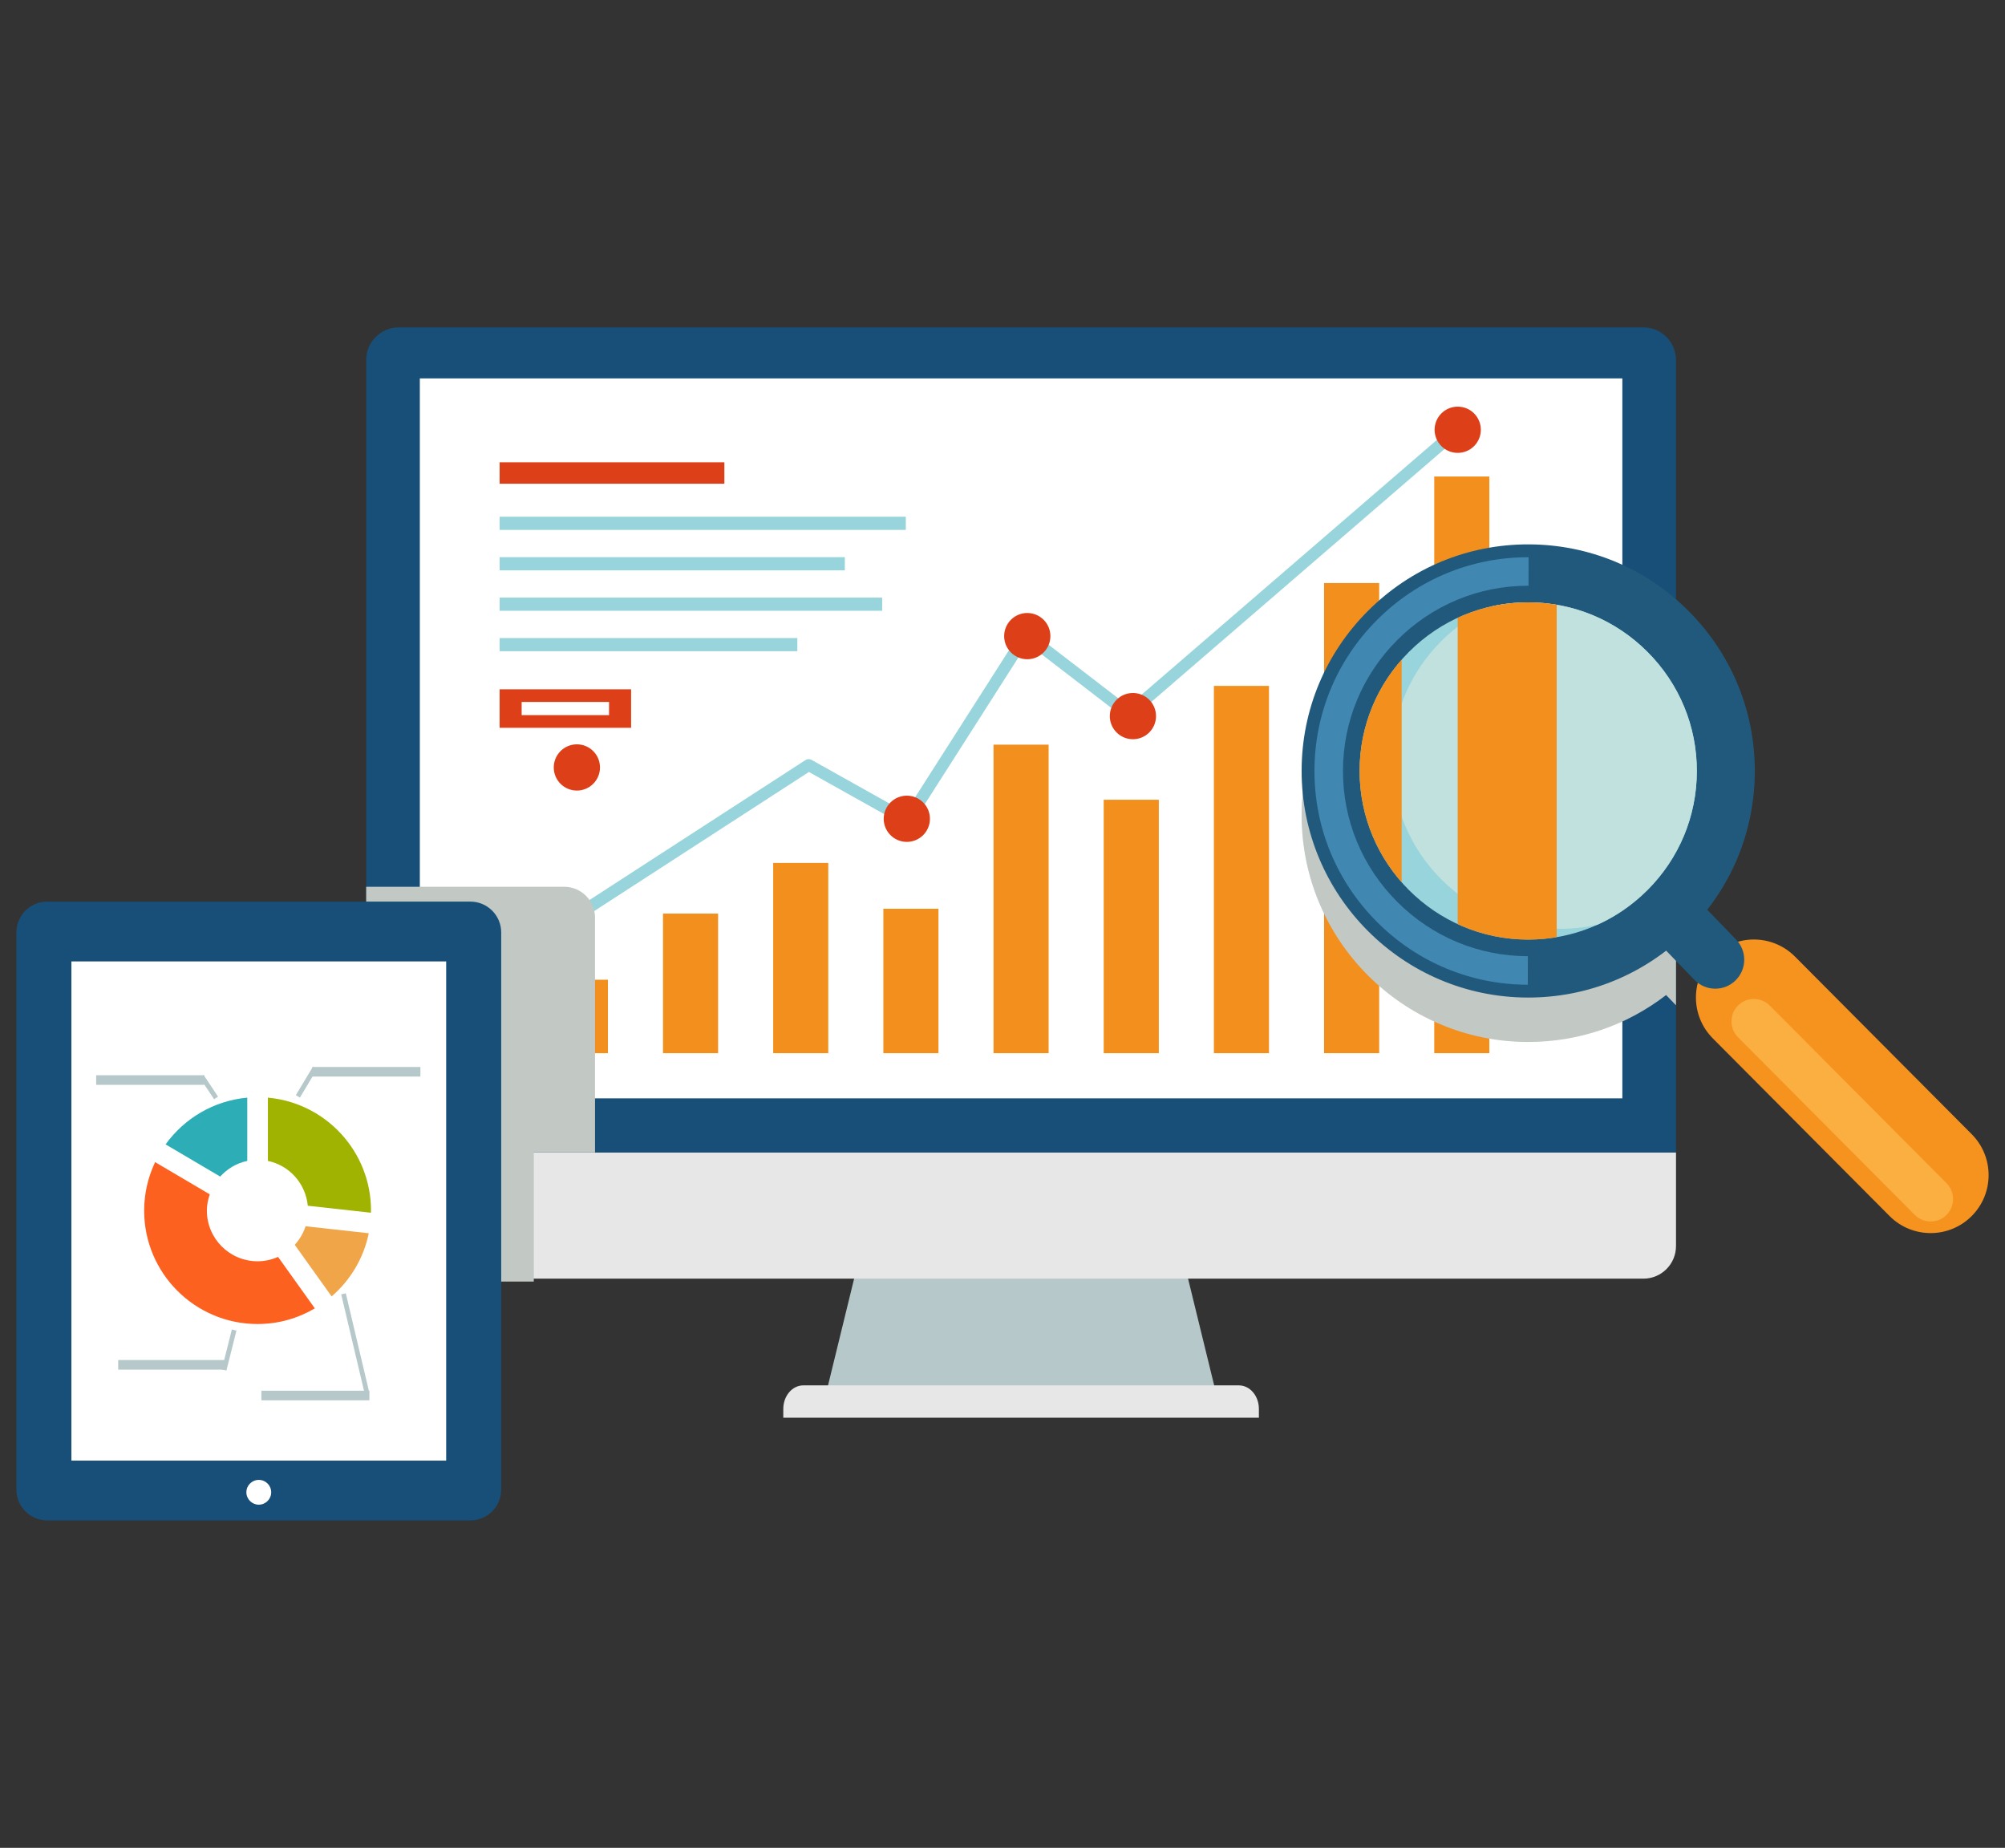 <?xml version="1.0" encoding="utf-8"?>
<!-- Generator: Adobe Illustrator 16.0.3, SVG Export Plug-In . SVG Version: 6.00 Build 0)  -->
<!DOCTYPE svg PUBLIC "-//W3C//DTD SVG 1.1//EN" "http://www.w3.org/Graphics/SVG/1.1/DTD/svg11.dtd">
<svg version="1.1" id="Capa_1" xmlns="http://www.w3.org/2000/svg" xmlns:xlink="http://www.w3.org/1999/xlink" x="0px" y="0px"
	 width="344px" height="317px" viewBox="0 0 344 317" enable-background="new 0 0 344 317" xml:space="preserve">
<rect x="0" y="0" width="344" height="317" fill="#333333" stroke="none"/>
<g>
	<g>
		<g>
			<path fill="#B6C8CA" d="M149.063,209.048c-2.376,9.71-4.751,19.421-7.123,29.132c22.167,0,44.334,0,66.502,0
				c-2.377-9.711-4.752-19.422-7.127-29.132C183.899,209.048,166.481,209.048,149.063,209.048z"/>
			<path fill="#E7E7E7" d="M212.554,237.665h-74.727c-1.897,0-3.437,1.805-3.437,4.037v1.513h81.599v-1.513
				C215.989,239.47,214.451,237.665,212.554,237.665z"/>
			<path fill="#E7E7E7" d="M62.825,197.707v16.054c0,3.093,2.501,5.596,5.594,5.596h213.54c3.09,0,5.595-2.503,5.595-5.596v-16.054
				H62.825z"/>
			<path fill="#174F78" d="M287.554,197.707V61.768c0-3.096-2.505-5.599-5.595-5.599H68.419c-3.093,0-5.594,2.503-5.594,5.599
				v135.939H287.554z"/>
			<rect x="72.03" y="64.913" fill="#FFFFFF" width="206.319" height="123.513"/>
		</g>
		<g>
			<rect x="94.848" y="168.077" fill="#F28F1D" width="9.452" height="12.602"/>
			<rect x="113.752" y="156.732" fill="#F28F1D" width="9.451" height="23.946"/>
			<rect x="132.657" y="148.039" fill="#F28F1D" width="9.45" height="32.64"/>
			<rect x="151.559" y="155.9" fill="#F28F1D" width="9.452" height="24.778"/>
			<rect x="170.46" y="127.748" fill="#F28F1D" width="9.453" height="52.931"/>
			<rect x="189.366" y="137.2" fill="#F28F1D" width="9.452" height="43.479"/>
			<rect x="208.269" y="117.668" fill="#F28F1D" width="9.453" height="63.011"/>
			<rect x="227.173" y="100.022" fill="#F28F1D" width="9.454" height="80.656"/>
			<rect x="246.076" y="81.748" fill="#F28F1D" width="9.452" height="98.931"/>
		</g>
		<g>
			<rect x="85.72" y="79.31" fill="#DD3F18" width="38.56" height="3.674"/>
			<rect x="85.72" y="88.646" fill="#98D4DB" width="69.691" height="2.262"/>
			<rect x="85.72" y="95.583" fill="#98D4DB" width="59.228" height="2.259"/>
			<rect x="85.72" y="102.52" fill="#98D4DB" width="65.633" height="2.26"/>
			<rect x="85.72" y="109.458" fill="#98D4DB" width="51.079" height="2.259"/>
			<path fill="#DD3F18" d="M85.72,118.252v6.604h22.559v-6.604H85.72z M104.495,122.681H89.502v-2.257h14.993V122.681z"/>
		</g>
	</g>
	<g>
		<path fill="#98D4DB" d="M84.879,167.16c-0.333,0-0.659-0.164-0.853-0.465c-0.306-0.472-0.171-1.101,0.3-1.405l53.867-34.895
			c0.316-0.206,0.723-0.216,1.049-0.035l16.103,9.019l19.811-31.036c0.153-0.24,0.4-0.406,0.682-0.454
			c0.278-0.053,0.569,0.019,0.795,0.196l16.96,13.045l55.848-48.174c0.424-0.366,1.067-0.318,1.434,0.105
			c0.366,0.426,0.319,1.068-0.105,1.435l-56.476,48.712c-0.364,0.315-0.9,0.33-1.283,0.035l-16.737-12.874l-19.729,30.911
			c-0.29,0.455-0.884,0.603-1.352,0.339l-16.407-9.186l-53.351,34.562C85.26,167.108,85.069,167.16,84.879,167.16L84.879,167.16z"/>
	</g>
	<circle fill="#DD3F18" cx="47.141" cy="165.705" r="3.966"/>
	<circle fill="#DD3F18" cx="98.975" cy="131.659" r="3.966"/>
	<path fill="#DD3F18" d="M159.55,140.467c0,2.189-1.775,3.962-3.966,3.962s-3.965-1.773-3.965-3.962
		c0-2.192,1.775-3.968,3.965-3.968S159.55,138.275,159.55,140.467z"/>
	<path fill="#DD3F18" d="M180.217,109.126c0,2.192-1.776,3.968-3.968,3.968c-2.188,0-3.965-1.776-3.965-3.968
		c0-2.187,1.777-3.964,3.965-3.964C178.44,105.162,180.217,106.939,180.217,109.126z"/>
	<circle fill="#DD3F18" cx="194.375" cy="122.85" r="3.965"/>
	<path fill="#DD3F18" d="M254.07,73.727c0,2.19-1.775,3.966-3.968,3.966c-2.188,0-3.966-1.775-3.966-3.966
		c0-2.191,1.778-3.966,3.966-3.966C252.295,69.76,254.07,71.536,254.07,73.727z"/>
	<g>
		<defs>
			<path id="SVGID_1_" d="M287.554,197.707V61.768c0-3.096-2.505-5.599-5.595-5.599H68.419c-3.093,0-5.594,2.503-5.594,5.599
				v135.939H287.554z"/>
		</defs>
		<clipPath id="SVGID_2_">
			<use xlink:href="#SVGID_1_"  overflow="visible"/>
		</clipPath>
		<path clip-path="url(#SVGID_2_)" fill="#C2C8C3" d="M338.291,202.202l-30.326-30.476c-2.649-2.661-6.43-3.508-9.8-2.538
			c-0.116-0.146-0.217-0.3-0.354-0.436l-4.906-5.065c5.274-6.768,8.153-15.03,8.168-23.732c0.018-10.369-4.014-20.133-11.351-27.499
			c-7.336-7.363-17.093-11.424-27.459-11.445c-10.396-0.016-20.178,4.028-27.545,11.397c-7.331,7.329-11.382,17.067-11.397,27.411
			c-0.036,21.43,17.365,38.897,38.798,38.937c8.693,0.017,16.954-2.819,23.737-8.053l4.908,5.066
			c0.17,0.171,0.357,0.306,0.544,0.445c-0.864,3.297-0.018,6.952,2.56,9.546l30.324,30.47c3.875,3.895,10.173,3.908,14.066,0.033
			c0.005-0.004,0.01-0.01,0.018-0.018C342.151,212.372,342.161,206.089,338.291,202.202z"/>
		<path clip-path="url(#SVGID_2_)" fill="#C2C8C3" d="M96.8,152.131H24.203c-2.927,0-5.293,2.372-5.293,5.296v95.576
			c0,2.92,2.367,5.287,5.293,5.287H96.8c2.919,0,5.29-2.367,5.29-5.287v-95.576C102.09,154.503,99.719,152.131,96.8,152.131z"/>
	</g>
	<g>
		<path fill="#F6931E" d="M338.276,208.626c-0.008,0.007-0.013,0.013-0.018,0.017c-3.894,3.873-10.191,3.862-14.066-0.032
			l-30.324-30.473c-3.867-3.888-3.859-10.172,0.018-14.046c0.006-0.008,0.01-0.011,0.017-0.02c3.891-3.875,10.186-3.86,14.063,0.034
			l30.326,30.472C342.161,198.466,342.151,204.75,338.276,208.626L338.276,208.626z"/>
		<path fill="#FAAF40" d="M333.947,208.438c-1.492,1.487-3.936,1.479-5.434-0.023l-30.325-30.474
			c-1.493-1.501-1.492-3.939,0.005-5.436c1.514-1.505,3.954-1.497,5.452,0.007l30.324,30.471c1.493,1.5,1.491,3.938-0.003,5.439
			L333.947,208.438z"/>
		<path fill="#21597C" d="M289.682,159.731L289.682,159.731c-7.371,7.372-17.161,11.422-27.563,11.403
			c-21.433-0.039-38.834-17.508-38.798-38.938c0.016-10.342,4.066-20.08,11.397-27.41c7.367-7.367,17.148-11.415,27.545-11.397
			c10.366,0.019,20.123,4.082,27.459,11.445c7.337,7.366,11.368,17.129,11.351,27.499
			C301.054,142.672,297.009,152.402,289.682,159.731L289.682,159.731z"/>
		<g>
			<path fill="#4087B2" d="M262.127,168.935c-9.783-0.019-18.979-3.852-25.901-10.799c-6.92-6.944-10.722-16.155-10.704-25.937
				c0.019-9.76,3.837-18.942,10.753-25.86c6.935-6.933,16.133-10.747,25.912-10.747c0.024,0,0.046,0,0.07,0l-0.011,4.892
				c-0.019,0-0.039,0-0.06,0c-8.473,0-16.442,3.306-22.454,9.315c-5.992,5.994-9.301,13.952-9.318,22.409
				c-0.015,8.473,3.281,16.455,9.278,22.473c5.998,6.022,13.97,9.344,22.441,9.359L262.127,168.935L262.127,168.935z"/>
		</g>
		<g>
			<path fill="none" d="M286.395,156.448"/>
		</g>
		<path fill="#98D4DB" d="M241.751,111.819c-5.456,5.459-8.471,12.705-8.484,20.396c-0.026,15.949,12.922,28.945,28.871,28.973
			c7.738,0.014,15.021-3.001,20.51-8.488h0.004c5.453-5.454,8.461-12.694,8.478-20.383c0.015-7.712-2.988-14.98-8.451-20.461
			c-5.463-5.481-12.721-8.507-20.435-8.52C254.513,103.322,247.237,106.334,241.751,111.819L241.751,111.819z"/>
		<path fill="#C0E1DD" d="M282.678,111.855c-5.463-5.481-12.721-8.507-20.435-8.52c-2.172-0.003-4.309,0.239-6.379,0.702
			c-3.148,1.422-6.051,3.414-8.571,5.934c-5.457,5.457-8.473,12.703-8.482,20.398c-0.03,15.948,12.921,28.945,28.869,28.972
			c2.177,0.006,4.312-0.239,6.389-0.701c3.153-1.423,6.056-3.418,8.579-5.94h0.004c5.453-5.454,8.461-12.694,8.478-20.383
			C291.144,124.604,288.141,117.337,282.678,111.855z"/>
		<g>
			<path fill="#21597C" d="M297.798,168.163c-1.944,1.937-5.095,1.933-7.033-0.015l-6.193-6.395
				c-1.936-1.943-1.932-5.084,0.005-7.021c0.003-0.004,0.006-0.004,0.011-0.011c1.944-1.937,5.093-1.931,7.03,0.015l6.194,6.395
				c1.937,1.945,1.931,5.087-0.008,7.023C297.804,168.154,297.798,168.16,297.798,168.163z"/>
		</g>
		<g>
			<defs>
				<path id="SVGID_3_" d="M241.751,111.819c-5.456,5.459-8.471,12.705-8.484,20.396c-0.026,15.949,12.922,28.945,28.871,28.973
					c7.738,0.014,15.021-3.001,20.51-8.488h0.004c5.453-5.454,8.461-12.694,8.478-20.383c0.015-7.712-2.988-14.98-8.451-20.461
					c-5.463-5.481-12.721-8.507-20.435-8.52C254.513,103.322,247.237,106.334,241.751,111.819L241.751,111.819z"/>
			</defs>
			<clipPath id="SVGID_4_">
				<use xlink:href="#SVGID_3_"  overflow="visible"/>
			</clipPath>
			<g clip-path="url(#SVGID_4_)">
				<rect x="223.493" y="61.607" fill="#F28F1D" width="16.989" height="144.951"/>
				<rect x="250.098" y="29.529" fill="#F28F1D" width="16.986" height="177.791"/>
			</g>
		</g>
	</g>
	<rect x="8.403" y="188.688" fill="#C2C8C3" width="83.18" height="31.169"/>
	<g>
		<g>
			<g>
				<path fill="#174F78" d="M80.704,154.674H8.106c-2.927,0-5.294,2.369-5.294,5.293v95.578c0,2.918,2.367,5.286,5.294,5.286h72.598
					c2.917,0,5.289-2.368,5.289-5.286v-95.578C85.993,157.043,83.622,154.674,80.704,154.674z"/>
				<path fill="#FFFFFF" d="M44.403,258.131c-1.176,0-2.13-0.951-2.13-2.127c0-1.181,0.954-2.125,2.13-2.125
					c1.173,0,2.127,0.944,2.127,2.125C46.531,257.18,45.576,258.131,44.403,258.131z"/>
				<rect x="12.252" y="164.934" fill="#FFFFFF" width="64.299" height="85.638"/>
			</g>
		</g>
		<g>
			<g>
				<path fill="#F0A548" d="M52.425,210.368c-0.392,1.194-1.021,2.279-1.854,3.185l6.325,8.846
					c3.202-2.761,5.499-6.534,6.371-10.832L52.425,210.368z"/>
				<path fill="#A0B300" d="M45.961,199.16c3.688,0.763,6.48,3.872,6.847,7.689l10.828,1.198c0.002-0.127,0.02-0.246,0.02-0.37
					c0-10.153-7.775-18.477-17.694-19.372V199.16z"/>
				<path fill="#2DADB6" d="M37.779,201.843c1.213-1.332,2.811-2.303,4.645-2.683v-10.854c-5.773,0.523-10.807,3.566-14.013,8.016
					L37.779,201.843z"/>
				<path fill="#FC6120" d="M47.704,215.624c-1.076,0.479-2.259,0.751-3.512,0.751c-4.805,0-8.7-3.894-8.7-8.697
					c0-0.979,0.199-1.904,0.498-2.784l-9.375-5.525c-1.194,2.523-1.883,5.333-1.883,8.31c0,10.748,8.711,19.461,19.46,19.461
					c3.59,0,6.94-0.989,9.826-2.684L47.704,215.624z"/>
			</g>
			<g>
				<rect x="44.845" y="238.584" fill="#B6C8CA" width="18.531" height="1.644"/>
				<rect x="20.278" y="233.318" fill="#B6C8CA" width="18.534" height="1.645"/>
				<rect x="16.499" y="184.461" fill="#B6C8CA" width="18.535" height="1.646"/>
				<g>
					<polygon fill="#B6C8CA" points="38.847,235.119 38.061,234.924 39.782,228.07 40.567,228.268 38.847,235.119 					"/>
				</g>
				<g>
					<polygon fill="#B6C8CA" points="36.732,188.579 34.269,184.87 34.943,184.422 37.408,188.129 36.732,188.579 					"/>
				</g>
				<rect x="53.595" y="183.044" fill="#B6C8CA" width="18.534" height="1.644"/>
				<g>
					<polygon fill="#B6C8CA" points="51.454,188.294 50.759,187.876 53.674,183.021 54.369,183.436 51.454,188.294 					"/>
				</g>
				<g>
					<polygon fill="#B6C8CA" points="62.557,239.024 58.542,222.055 59.329,221.868 63.345,238.838 62.557,239.024 					"/>
				</g>
			</g>
		</g>
	</g>
</g>
</svg>
